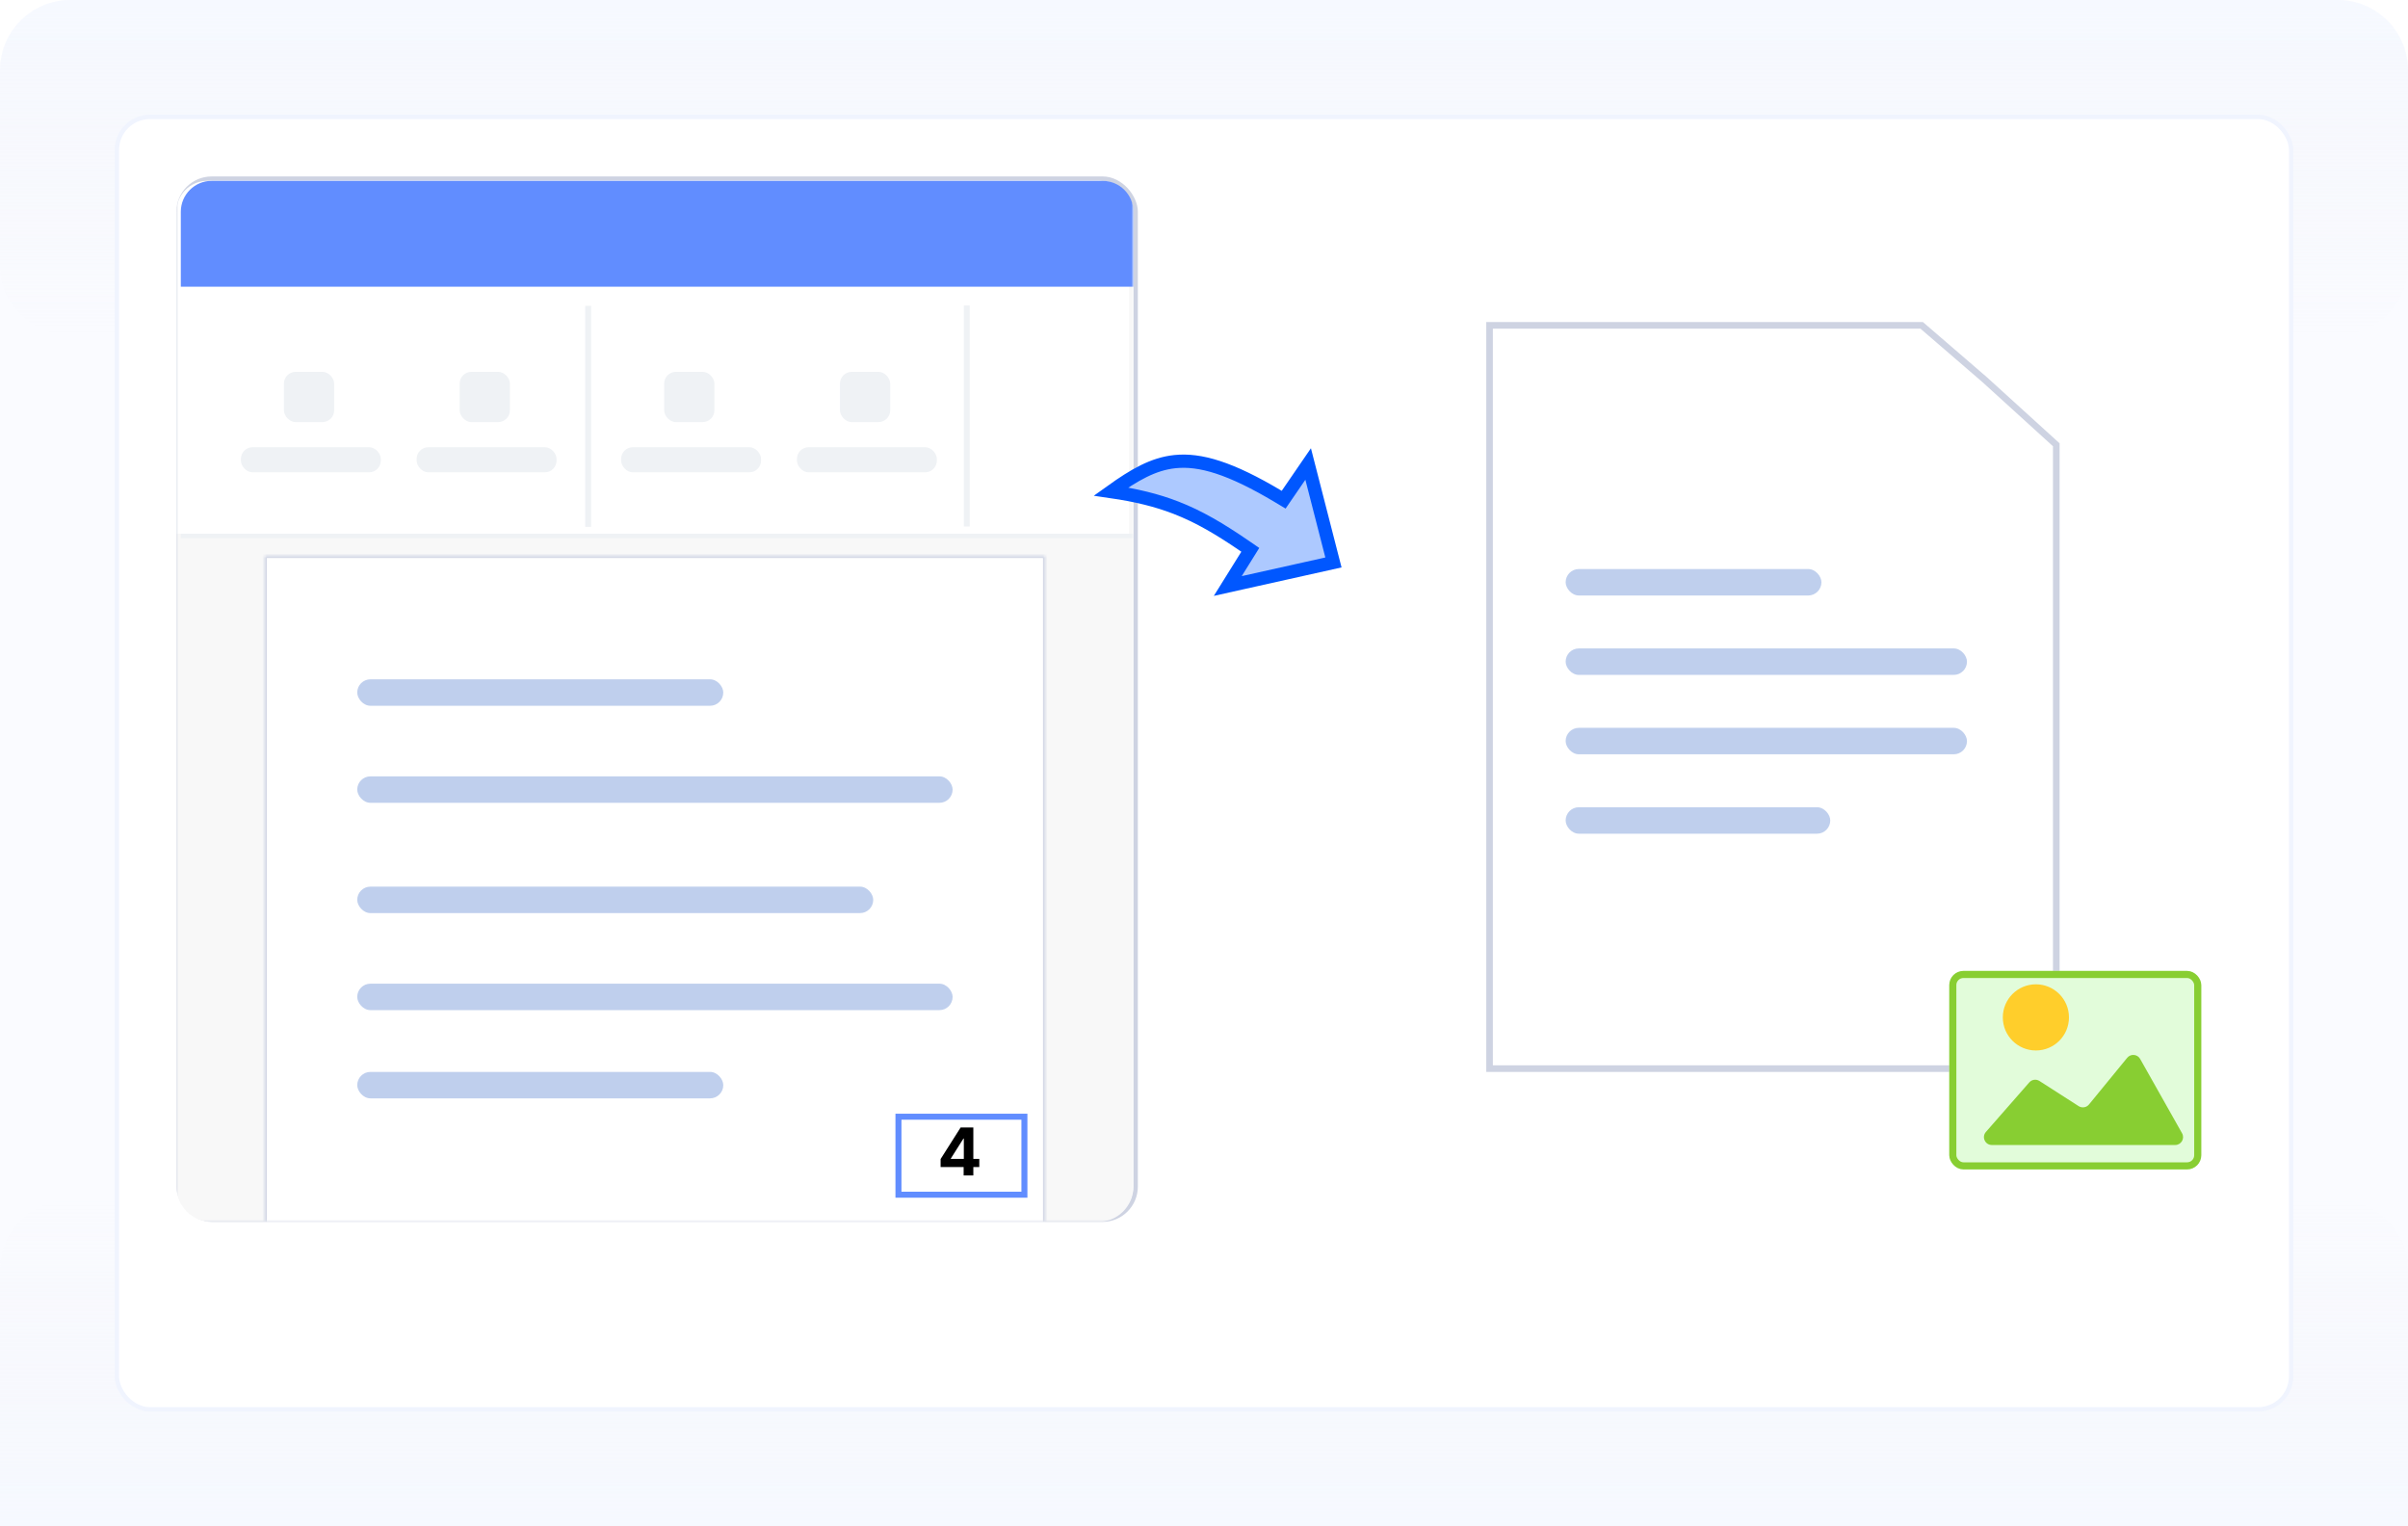 <svg width="546" height="346" viewBox="0 0 546 346" fill="none" xmlns="http://www.w3.org/2000/svg">
<g clip-path="url(#clip0_23346_40623)">
<path opacity="0.5" d="M0 16C0 7.163 7.163 0 16 0H530C538.837 0 546 7.163 546 16V346H0V16Z" fill="#F6F9FF"/>
<path d="M0 346H546V288C546 279.163 538.837 272 530 272H16C7.163 272 0 279.163 0 288V346Z" fill="url(#paint0_linear_23346_40623)"/>
<path d="M0 16C0 7.163 7.163 0 16 0H530C538.837 0 546 7.163 546 16V60C546 68.837 538.837 76 530 76H16C7.163 76 0 68.837 0 60V16Z" fill="url(#paint1_linear_23346_40623)"/>
<rect x="26.5" y="26.5" width="493" height="293" rx="7.5" fill="white" stroke="#F0F4FE"/>
<rect x="40.5" y="40.5" width="217" height="236" rx="7.5" stroke="#CED3E2"/>
<mask id="mask0_23346_40623" style="mask-type:alpha" maskUnits="userSpaceOnUse" x="40" y="40" width="217" height="237">
<rect x="40.936" y="40.936" width="215.129" height="235.129" fill="#F0F6C2" stroke="#DFE8AB" stroke-width="1.871"/>
</mask>
<g mask="url(#mask0_23346_40623)">
<path d="M40 49C40 44.582 43.582 41 48 41H249C253.418 41 257 44.582 257 49V269C257 273.418 253.418 277 249 277H48C43.582 277 40 273.418 40 269V49Z" fill="#F8F8F8"/>
<mask id="path-8-inside-1_23346_40623" fill="white">
<path d="M60 126H237V277H60V126Z"/>
</mask>
<path d="M60 126H237V277H60V126Z" fill="white"/>
<path d="M60 126V125.5H59.5V126H60ZM237 126H237.5V125.5H237V126ZM60 126.5H237V125.5H60V126.5ZM236.5 126V277H237.5V126H236.5ZM60.5 277V126H59.5V277H60.5Z" fill="#CED3E2" mask="url(#path-8-inside-1_23346_40623)"/>
<rect x="81" y="154" width="83" height="6" rx="3" fill="#BFCFED"/>
<rect x="81" y="176" width="135" height="6" rx="3" fill="#BFCFED"/>
<rect x="81" y="201" width="117" height="6" rx="3" fill="#BFCFED"/>
<rect x="81" y="223" width="135" height="6" rx="3" fill="#BFCFED"/>
<rect x="81" y="243" width="83" height="6" rx="3" fill="#BFCFED"/>
<path d="M40 48C40 44.134 43.134 41 47 41H249C252.866 41 256 44.134 256 48V121H40V48Z" fill="white"/>
<path d="M41 48C41 44.134 44.134 41 48 41H250C253.866 41 257 44.134 257 48V65H41V48Z" fill="#618DFF"/>
<path d="M133.359 69.331V119.44" stroke="#EFF2F5" stroke-width="1.33"/>
<path d="M219.215 69.249V119.357" stroke="#EFF2F5" stroke-width="1.33"/>
<rect x="64.379" y="84.298" width="11.388" height="11.388" rx="2.659" fill="#EFF2F5"/>
<rect x="54.623" y="101.379" width="31.724" height="5.694" rx="2.659" fill="#EFF2F5"/>
<rect x="150.596" y="84.298" width="11.388" height="11.388" rx="2.659" fill="#EFF2F5"/>
<rect x="140.838" y="101.379" width="31.724" height="5.694" rx="2.659" fill="#EFF2F5"/>
<rect x="104.23" y="84.299" width="11.388" height="11.388" rx="2.659" fill="#EFF2F5"/>
<rect x="94.473" y="101.38" width="31.724" height="5.694" rx="2.659" fill="#EFF2F5"/>
<rect x="190.461" y="84.298" width="11.388" height="11.388" rx="2.659" fill="#EFF2F5"/>
<rect x="180.703" y="101.379" width="31.724" height="5.694" rx="2.659" fill="#EFF2F5"/>
<path fill-rule="evenodd" clip-rule="evenodd" d="M41 122V121H257.038V122H41Z" fill="#EFF2F5"/>
</g>
<rect x="203.719" y="253.16" width="28.56" height="17.68" stroke="#618DFF" stroke-width="1.36"/>
<path d="M213.278 264.568V262.756L217.82 255.6H219.382V258.108H218.457L215.594 262.64V262.725H222.049V264.568H213.278ZM218.5 266.48V264.015L218.542 263.213V255.6H220.699V266.48H218.5Z" fill="black"/>
<path d="M466.25 242.25H337.75V73.75H435.721L450.003 86.062L466.25 100.832V242.25Z" fill="white" stroke="#CED3E2" stroke-width="1.5"/>
<g filter="url(#filter0_d_23346_40623)">
<rect x="441.984" y="218.5" width="57.143" height="45" rx="3.214" fill="#E2FCDA"/>
<rect x="442.788" y="219.304" width="55.536" height="43.393" rx="2.411" stroke="#88CE32" stroke-width="1.607"/>
</g>
<path d="M460.125 245.384L450.293 256.61C449.282 257.764 450.102 259.572 451.637 259.572H493.213C494.58 259.572 495.44 258.099 494.769 256.909L485.266 240.06C484.649 238.966 483.125 238.834 482.329 239.806L473.664 250.385C473.09 251.087 472.082 251.246 471.319 250.757L462.432 245.057C461.688 244.58 460.707 244.719 460.125 245.384Z" fill="#88CE32"/>
<circle cx="461.627" cy="230.643" r="7.5" fill="#FFCE2B"/>
<rect x="355" y="129" width="58" height="6" rx="3" fill="#BFCFED"/>
<rect x="355" y="147" width="91" height="6" rx="3" fill="#BFCFED"/>
<rect x="355" y="165" width="91" height="6" rx="3" fill="#BFCFED"/>
<rect x="355" y="183" width="60" height="6" rx="3" fill="#BFCFED"/>
<path d="M289.854 112.56L291.063 113.283L291.86 112.121L296.615 105.189L302.351 127.509L278.388 132.849L282.74 125.864L283.499 124.645L282.314 123.833C276.587 119.909 271.858 117.115 266.63 115.09C262.298 113.411 257.672 112.278 251.911 111.439C257.273 107.6 261.521 105.166 266.394 104.652C272.114 104.049 279.006 106.078 289.854 112.56Z" fill="#ADC9FF" stroke="#0057FF" stroke-width="3"/>
<rect x="390" y="275" width="4" height="1" fill="white"/>
</g>
<defs>
<filter id="filter0_d_23346_40623" x="438.77" y="216.893" width="63.571" height="51.429" filterUnits="userSpaceOnUse" color-interpolation-filters="sRGB">
<feFlood flood-opacity="0" result="BackgroundImageFix"/>
<feColorMatrix in="SourceAlpha" type="matrix" values="0 0 0 0 0 0 0 0 0 0 0 0 0 0 0 0 0 0 127 0" result="hardAlpha"/>
<feOffset dy="1.607"/>
<feGaussianBlur stdDeviation="1.607"/>
<feComposite in2="hardAlpha" operator="out"/>
<feColorMatrix type="matrix" values="0 0 0 0 0.073 0 0 0 0 0.308 0 0 0 0 0 0 0 0 0.25 0"/>
<feBlend mode="normal" in2="BackgroundImageFix" result="effect1_dropShadow_23346_40623"/>
<feBlend mode="normal" in="SourceGraphic" in2="effect1_dropShadow_23346_40623" result="shape"/>
</filter>
<linearGradient id="paint0_linear_23346_40623" x1="252.16" y1="346" x2="252.16" y2="272" gradientUnits="userSpaceOnUse">
<stop stop-color="#F6F9FF"/>
<stop offset="1" stop-color="#F3F4F8" stop-opacity="0"/>
</linearGradient>
<linearGradient id="paint1_linear_23346_40623" x1="252.16" y1="0" x2="252.16" y2="76" gradientUnits="userSpaceOnUse">
<stop stop-color="#F6F9FF"/>
<stop offset="1" stop-color="#F3F4F8" stop-opacity="0"/>
</linearGradient>
<clipPath id="clip0_23346_40623">
<rect width="546" height="346" fill="white"/>
</clipPath>
</defs>
</svg>
